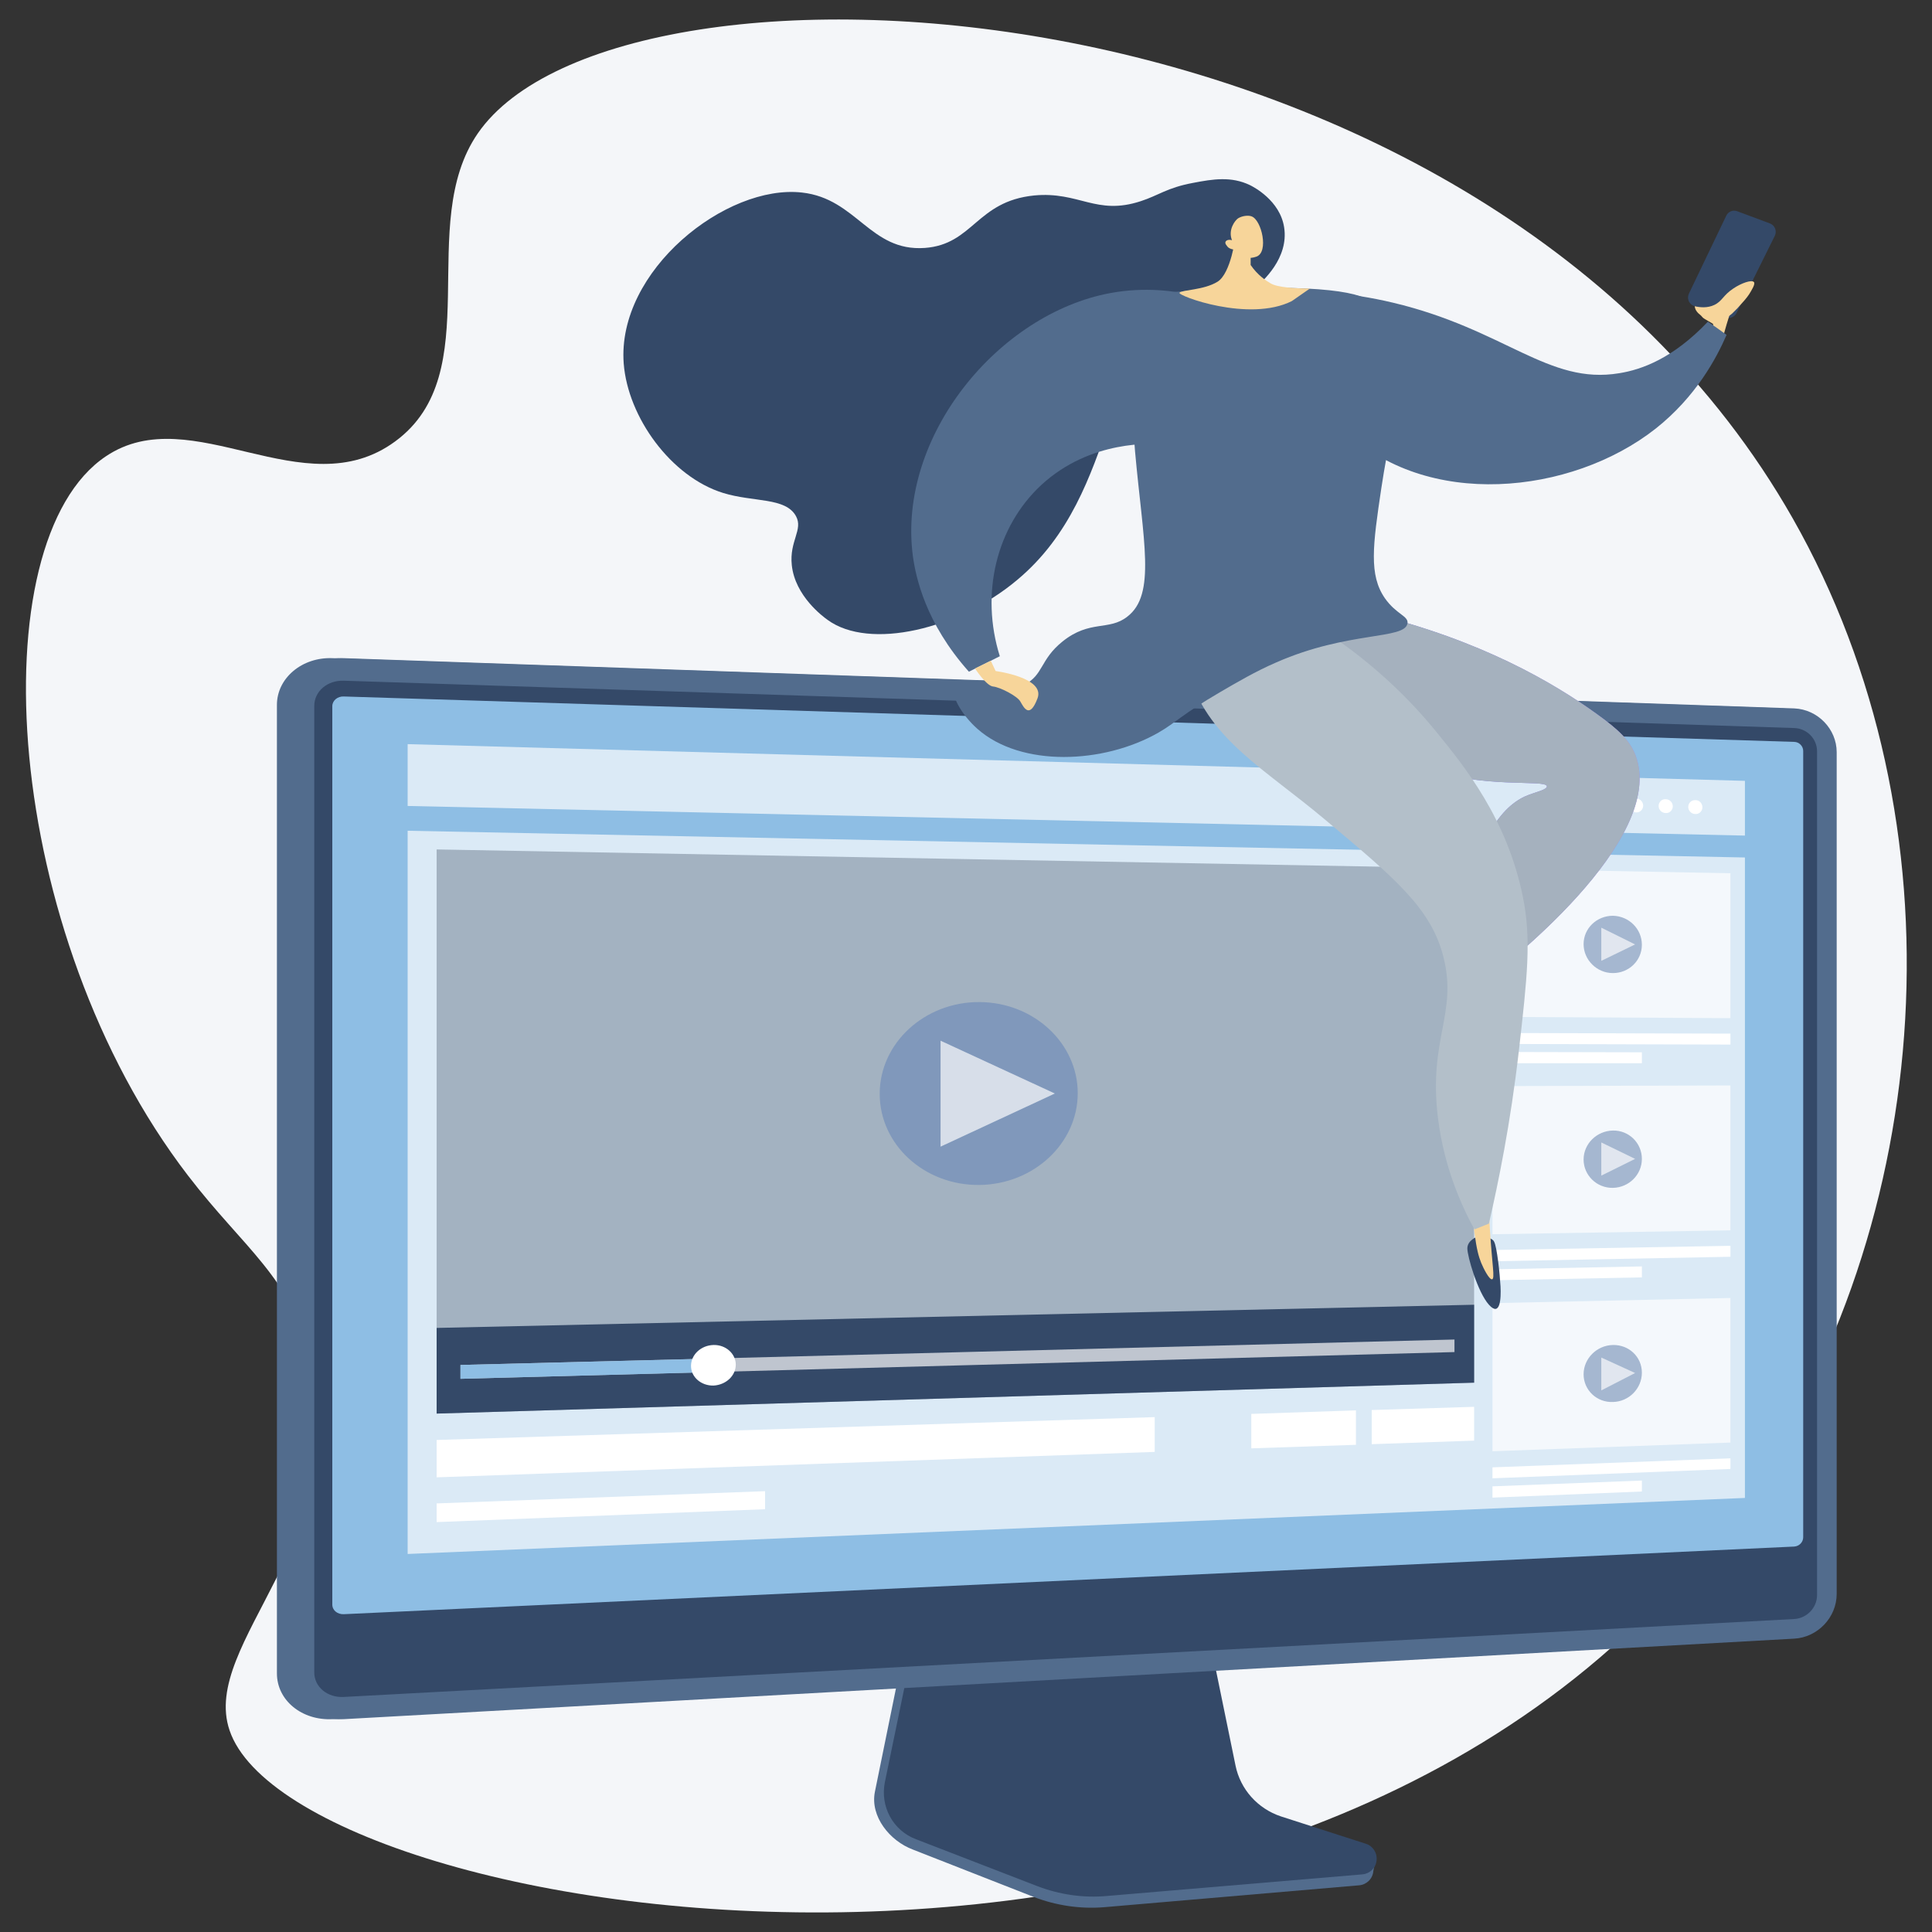 <?xml version="1.0" encoding="utf-8"?>
<!-- Generator: Adobe Illustrator 25.2.1, SVG Export Plug-In . SVG Version: 6.00 Build 0)  -->
<svg version="1.1" id="Layer_1" xmlns="http://www.w3.org/2000/svg" xmlns:xlink="http://www.w3.org/1999/xlink" x="0px" y="0px"
	 viewBox="0 0 600 600" style="enable-background:new 0 0 600 600;" xml:space="preserve">
<rect x="0" y="0" width="600" height="600" fill="#333333" stroke="none"/>
<style type="text/css">
	.st0{fill:#F4F6F9;}
	.st1{opacity:0.7;fill:#FFFFFF;}
	.st2{fill:#526C8D;}
	.st3{fill:#344968;}
	.st4{fill:#8EBEE4;}
	.st5{opacity:0.68;fill:#FFFFFF;}
	.st6{fill:#FFFFFF;}
	.st7{fill:#A3B2C1;}
	.st8{fill:#8098BB;}
	.st9{opacity:0.68;}
	.st10{fill:#F7D59A;}
	.st11{fill:url(#SVGID_1_);}
	.st12{fill:#A5B1BE;}
	.st13{fill:#B3BFC9;}
</style>
<path class="st0" d="M148.4,41.4c-19.6,28.4,3.4,74.4-25.7,95.7c-28.3,20.8-63.1-13.3-89.8,4.6c-39.6,26.5-32.4,148,25.5,223.4
	c17.4,22.7,32,31.5,38.4,57.2c13.8,55.1-34.8,87.9-25.5,115.1c20.8,61.4,341.4,112.8,470-71.6c60.1-86.1,69.1-210.5,15.4-304.9
	C459.6-9.7,192.4-22.3,148.4,41.4z"/>
<g>
	<g>
		<g>
			<path class="st1" d="M86.5,402.9c-0.1,0-0.3-0.1-0.3-0.2c-0.1-0.2,0-0.4,0.2-0.5c12.8-4.9,29.9-17.6,38.4-50.5
				c5.1-19.7,4.7-37.6,4.7-37.8c0-0.2,0.1-0.4,0.3-0.4c0.2,0,0.4,0.1,0.4,0.3c0,0.2,0.4,18.2-4.7,38c-4.7,18.3-15.3,42.1-38.8,51
				C86.6,402.9,86.5,402.9,86.5,402.9z"/>
		</g>
	</g>
</g>
<g>
	<path class="st2" d="M103.3,533.9c-9.5,0.5-17.3-5.8-17.3-14.2V218.9c0-8.3,7.8-14.9,17.3-14.5l450.4,15.6
		c7.3,0.3,13.2,6.4,13.2,13.6V495c0,7.3-5.9,13.5-13.2,13.9L103.3,533.9z"/>
	<path class="st2" d="M396.9,567.2c-7.2-2.4-12.6-8.5-14.1-16l-10.5-51.9l-89.6,3.2l-11,54c-1.5,7.6,4.6,15.2,11.8,17.9l37.5,14.7
		c7,2.7,14.5,3.8,21.9,3.2l79.2-6.8c2.3-0.2,4.2-2,4.4-4.4c0.3-2.3,1.9-5-0.3-5.7L396.9,567.2z"/>
	<path class="st3" d="M397.8,564.1c-7.2-2.4-12.6-8.4-14.1-15.8l-10.5-51.2l-87.4,3.1l-11,53.3c-1.5,7.5,2.5,15,9.7,17.7l37.5,14.5
		c7,2.7,14.5,3.8,21.9,3.1l79.2-6.7c2.3-0.2,4.2-2,4.4-4.3c0.3-2.3-1.1-4.5-3.3-5.2L397.8,564.1z"/>
	<g>
		<g>
			<path class="st2" d="M106.8,533.9c-9.5,0.5-17.3-5.8-17.3-14.2V218.9c0-8.3,7.8-14.9,17.3-14.5l450.4,15.6
				c7.3,0.3,13.2,6.4,13.2,13.6V495c0,7.3-5.9,13.5-13.2,13.9L106.8,533.9z"/>
			<path class="st3" d="M557.2,226.1l-450.4-14.7c-5.1-0.2-9.2,3.3-9.2,7.8v234.1v66.1c0,4.5,4.1,7.9,9.2,7.6l450.4-24.2
				c3.9-0.2,7.1-3.5,7.1-7.4v-59.7V233.3C564.3,229.4,561.1,226.2,557.2,226.1z"/>
			<path class="st4" d="M106.8,501.3c-2,0.1-3.6-1.2-3.6-3V219.3c0-1.7,1.6-3.1,3.6-3l450.4,14.1c1.5,0,2.8,1.3,2.8,2.8v244.2
				c0,1.5-1.2,2.8-2.8,2.9L106.8,501.3z"/>
		</g>
		<g>
			<polygon class="st5" points="541.9,465.2 126.6,482.6 126.6,258 541.9,266.3 			"/>
			<polygon class="st5" points="541.9,259.5 126.6,250.3 126.6,231.1 541.9,242.5 			"/>
			<g>
				<path class="st6" d="M510.3,250.2c0,1.2-1,2.2-2.2,2.1c-1.2,0-2.2-1-2.2-2.3c0-1.2,1-2.2,2.2-2.1
					C509.3,248,510.3,249,510.3,250.2z"/>
				<path class="st6" d="M519.5,250.4c0,1.2-1,2.2-2.2,2.1c-1.2,0-2.2-1-2.2-2.2c0-1.2,1-2.2,2.2-2.1
					C518.5,248.2,519.5,249.2,519.5,250.4z"/>
				<path class="st6" d="M528.7,250.7c0,1.2-1,2.2-2.2,2.1c-1.2,0-2.2-1-2.2-2.2c0-1.2,1-2.2,2.2-2.1
					C527.7,248.4,528.7,249.5,528.7,250.7z"/>
			</g>
			<g>
				<polygon class="st7" points="457.8,429.4 135.6,439 135.6,263.8 457.8,269.7 				"/>
				<polygon class="st3" points="457.8,429.4 135.6,439 135.6,412.4 457.8,405.2 				"/>
				<g>
					<path class="st8" d="M334.7,339.5c0,15.5-13.6,28.3-30.5,28.5c-17.1,0.2-31-12.5-31-28.3c0-15.8,14-28.6,31-28.5
						C321.1,311.3,334.7,324,334.7,339.5z"/>
					<polygon class="st5" points="292.1,356.1 292.1,323.2 327.6,339.6 					"/>
				</g>
				<polygon class="st5" points="451.7,419.9 143,428.2 143,423.9 451.7,416 				"/>
				<polygon class="st4" points="225.9,426 143,428.2 143,423.9 225.9,421.8 				"/>
				<path class="st6" d="M228.5,423.8c0,3.5-3.1,6.3-6.9,6.5c-3.8,0.1-7-2.6-7-6.1s3.1-6.4,7-6.5
					C225.4,417.6,228.5,420.4,228.5,423.8z"/>
			</g>
			<g>
				<g>
					<polygon class="st5" points="537.4,316.2 463.5,315.8 463.5,269.8 537.4,271.2 					"/>
					<g class="st9">
						<path class="st8" d="M509.9,293.4c0,4.9-4,8.8-9,8.8c-5,0-9.1-4.1-9.1-9c0-4.9,4.1-8.8,9.1-8.8
							C505.9,284.5,509.9,288.5,509.9,293.4z"/>
						<polygon class="st5" points="497.3,298.4 497.3,288.1 507.8,293.3 						"/>
					</g>
				</g>
				<polygon class="st6" points="537.4,324.4 463.5,324.2 463.5,320.8 537.4,321 				"/>
				<polygon class="st6" points="509.9,330.2 463.5,330.2 463.5,326.7 509.9,326.8 				"/>
			</g>
			<g>
				<g>
					<polygon class="st5" points="537.4,382.1 463.5,383.3 463.5,337.3 537.4,337.1 					"/>
					<g class="st9">
						<path class="st8" d="M509.9,359.9c0,4.9-4,8.9-9,9c-5,0.1-9.1-3.9-9.1-8.8c0-4.9,4.1-8.9,9.1-9
							C505.9,351,509.9,355,509.9,359.9z"/>
						<polygon class="st5" points="497.3,365.1 497.3,354.8 507.8,359.9 						"/>
					</g>
				</g>
				<polygon class="st6" points="537.4,390.3 463.5,391.7 463.5,388.2 537.4,386.9 				"/>
				<polygon class="st6" points="509.9,396.7 463.5,397.6 463.5,394.2 509.9,393.3 				"/>
			</g>
			<g>
				<g>
					<polygon class="st5" points="537.4,448 463.5,450.7 463.5,404.7 537.4,403.1 					"/>
					<g class="st9">
						<path class="st8" d="M509.9,426.3c0,4.9-4,9-9,9.1c-5,0.2-9.1-3.7-9.1-8.6c0-4.9,4.1-9,9.1-9.1
							C505.9,417.6,509.9,421.4,509.9,426.3z"/>
						<polygon class="st5" points="497.3,431.8 497.3,421.6 507.8,426.4 						"/>
					</g>
				</g>
				<polygon class="st6" points="537.4,456.2 463.5,459.1 463.5,455.7 537.4,452.9 				"/>
				<polygon class="st6" points="509.9,463.2 463.5,465.1 463.5,461.6 509.9,459.8 				"/>
			</g>
			<g>
				<polygon class="st6" points="358.6,450.9 135.6,458.8 135.6,447.2 358.6,440.1 				"/>
				<polygon class="st6" points="457.8,447.4 426,448.5 426,437.9 457.8,436.9 				"/>
				<polygon class="st6" points="421.1,448.7 388.6,449.8 388.6,439.1 421.1,438 				"/>
				<polygon class="st6" points="237.6,468.7 135.6,472.7 135.6,466.9 237.6,463.1 				"/>
			</g>
		</g>
	</g>
</g>
<g>
	<g>
		<path class="st3" d="M539.5,65.6l10.2,3.8c1.5,0.6,2.2,2.3,1.5,3.8l-11.9,24c-0.6,1.3-2.1,1.8-3.4,1.4l-9.9-3.6
			c-1.5-0.6-2.2-2.3-1.5-3.8L536.1,67C536.7,65.7,538.2,65.1,539.5,65.6z"/>
	</g>
	<path class="st10" d="M533.4,106.6c1.9-0.6,1.1-0.6,3.6-8.4c0-0.1,0.4-0.4,0.9-0.8c0.7-0.7,1.3-1.3,1.7-1.7
		c1.9-2.1,2.8-3.1,3.6-4.3c0.8-1.3,2-3.2,1.5-3.8c-0.7-0.8-3.9,0.3-6.4,2c-3.2,2.1-3.4,3.9-5.9,5.1c-2.1,1-4.4,0.8-6.1,0.4
		c0.1,0.8,0.4,1.3,0.7,1.7c0.5,0.7,1,0.8,1.8,1.8c0.3,0.4,3.2,1.9,3.2,2C532.3,101.2,530.1,104.7,533.4,106.6z"/>
	<path class="st2" d="M536.2,104c-1.9-1.4-3.9-2.8-5.8-4.1c-10.8,11.4-20.6,14.9-27.5,16c-22.1,3.7-35.4-13.6-70.3-21.9
		c-13.9-3.3-25.7-3.8-33.4-3.8c0.7,10.4,3.9,29.1,18.2,43.2c25.3,24.9,70.5,20.4,96.8-0.3C526.7,123.2,533.1,111.2,536.2,104z"/>
	
		<linearGradient id="SVGID_1_" gradientUnits="userSpaceOnUse" x1="-5088.421" y1="247.852" x2="-4986.164" y2="247.852" gradientTransform="matrix(-1 0 0 1 -4579.263 0)">
		<stop  offset="0" style="stop-color:#A183F1"/>
		<stop  offset="0.996" style="stop-color:#6168CF"/>
	</linearGradient>
	<path class="st11" d="M425.8,190.5c34.2,8.3,56.7,21.6,69.9,31.1c7.1,5.1,10.4,8.3,12.2,12.9c10.1,26.5-41.9,66.5-47.5,70.7
		c-2.4-5.6-4.8-11.3-7.3-16.9c5.4-29.5,14.3-38.8,21.8-41.5c2.1-0.8,5.6-1.6,5.5-2.6c-0.2-2.3-19.9,1-38.8-5.9
		c-18.8-6.9-37.8-24.3-34.4-35.9C407.9,200.2,410.5,194.2,425.8,190.5z"/>
	<path class="st12" d="M425.8,190.5c34.2,8.3,56.7,21.6,69.9,31.1c7.1,5.1,10.4,8.3,12.2,12.9c10.1,26.5-41.9,66.5-47.5,70.7
		c-2.4-5.6-4.8-11.3-7.3-16.9c5.4-29.5,14.3-38.8,21.8-41.5c2.1-0.8,5.6-1.6,5.5-2.6c-0.2-2.3-19.9,1-38.8-5.9
		c-18.8-6.9-37.8-24.3-34.4-35.9C407.9,200.2,410.5,194.2,425.8,190.5z"/>
	<path class="st3" d="M458.9,384c0,0-3.2,1.1-3.2,3.7c0,2.5,3.2,13.6,6.7,17.5c3.5,3.9,3.8-1.9,3.6-5.7c-0.2-3.8-1.1-12.3-2-13.9
		C463.2,383.9,458.9,384,458.9,384z"/>
	<path class="st10" d="M457.1,373.3c0.2,3.9,0.5,7.1,0.8,9.5c0.7,5.3,1.3,7.4,2.1,9.4c0.7,1.7,2.5,5.3,3.4,5.1
		c0.9-0.3,0-4.3-0.7-15.5c-0.1-1.6-0.4-6.8-0.4-6.8l0,0L457.1,373.3z"/>
	<path class="st13" d="M406.1,192.7c19.7,11.9,32.5,25.4,39.9,34.5c8.8,10.8,22.1,27.1,27,51.6c2.6,13,1.3,24.7-1.3,47.5
		c-2.6,22.7-6.4,41.1-9.3,53.7c-1.5,0.6-3,1.2-4.5,1.8c-4.1-7.5-9.4-19.3-11.3-34.4c-3.1-24.7,6.1-32.5,1.7-50.1
		c-3.8-15.2-15-24.5-37.2-43.1c-18.3-15.3-35.1-24.4-41.4-43.4c-1.1-3.2-2-7.2-0.2-10.8C373,192.3,387.3,189.6,406.1,192.7z"/>
	<path class="st3" d="M368.7,97.7c5.1-1.4,13.5-1.6,21.1-8.3c2.3-2,10.5-9.2,9-18.8c-1.3-8.4-9.6-12.6-10.6-13.1
		c-5.8-2.8-11.5-1.9-17.7-0.7c-8.1,1.5-10.7,3.9-16.3,5.7c-13.8,4.5-19-3.1-33-1.8c-18,1.8-18.9,15.2-34,16.3
		c-17,1.2-21.1-15.3-38.1-17.2c-23.5-2.7-57.6,24.2-55.4,53.1c1.3,16.7,14.7,35.2,30.9,40.2c9.4,2.9,19.4,1.3,22.6,7.2
		c2.3,4.2-2.1,7.7-1.3,15.2c1,9.6,9.7,16,11.1,17c13,9.5,40.6,3,58.9-12.4C348.9,152.6,341.3,105.1,368.7,97.7z"/>
	<path class="st2" d="M350.8,92.1c11.6-1.4,24.9-2.5,39.8-2.7c31.4-0.4,35.9,3.6,37,6.5c2.1,5.5-6.2,10.4-4.1,20
		c1.2,5.7,4.7,6.2,7.1,12.3c2.3,6,0.5,9.2-1.6,23.3c-2.7,18-3.9,27.1,1.1,34.3c3.5,5,7.4,5.5,7,7.8c-0.8,5.1-18.4,2.3-40.7,12.1
		c-6.5,2.8-12.4,6.3-17.4,9.2c-11.7,6.8-13.8,9.5-19.2,12.6c-17.1,9.8-42.7,10.8-56.2-1.1c-5-4.4-8.7-10.9-7-13.3
		c2.2-3.2,12.3,4.1,21.4-0.4c6.1-3,4.9-7.8,12-13.5c8.5-6.8,14.4-3.2,20.1-7.7c9-6.9,4.9-23.5,2.4-51.3
		C351.6,128.7,350.6,112.3,350.8,92.1z"/>
	<path class="st2" d="M361.5,138c-3.5-0.3-22.8-1.5-38.1,12.6c-14,13-19,33.7-12.9,53.2c-3.2,1.6-6.4,3.2-9.6,4.8
		c-13.5-15.1-16.5-29.4-17.4-35.9c-4.9-37.2,26.6-75.3,61.4-81.7c10.9-2,20.3-0.6,26.1,0.8C367.8,107.2,364.6,122.6,361.5,138z"/>
	<path class="st10" d="M383.7,73.5c0,0-1.4,11.4-5.6,14c-4.2,2.6-11,2.5-11.8,3.4c-0.8,0.9,21.6,9.3,34.9,2.6l5.6-3.9
		c-4.4,0-10-0.3-12.2-1.6c-1.5-0.9-4-2.5-6.2-5.7l0-6.3L383.7,73.5z"/>
	<path class="st10" d="M383.1,77.5c0,0,2.7,3.8,7.1,2.2c3.9-1.4,1.6-11.4-1.5-12.5c-1-0.4-2.9-0.2-4.2,0.6c-0.9,0.6-3.2,3.5-1.9,6.8
		c-1-0.3-1.8,0-2,0.5c-0.3,0.6,0.6,1.4,0.7,1.6C381.9,77.3,382.7,77.4,383.1,77.5z"/>
	<path class="st10" d="M307.7,205.2l1.5,3.2c0,0,15.5,2,13,8.5c-2.5,6.6-4.3,2.7-5.3,1c-0.9-1.7-6.3-4.5-8.5-4.7
		c-2.1-0.2-5.6-5.6-5.6-5.6L307.7,205.2z"/>
</g>
</svg>
